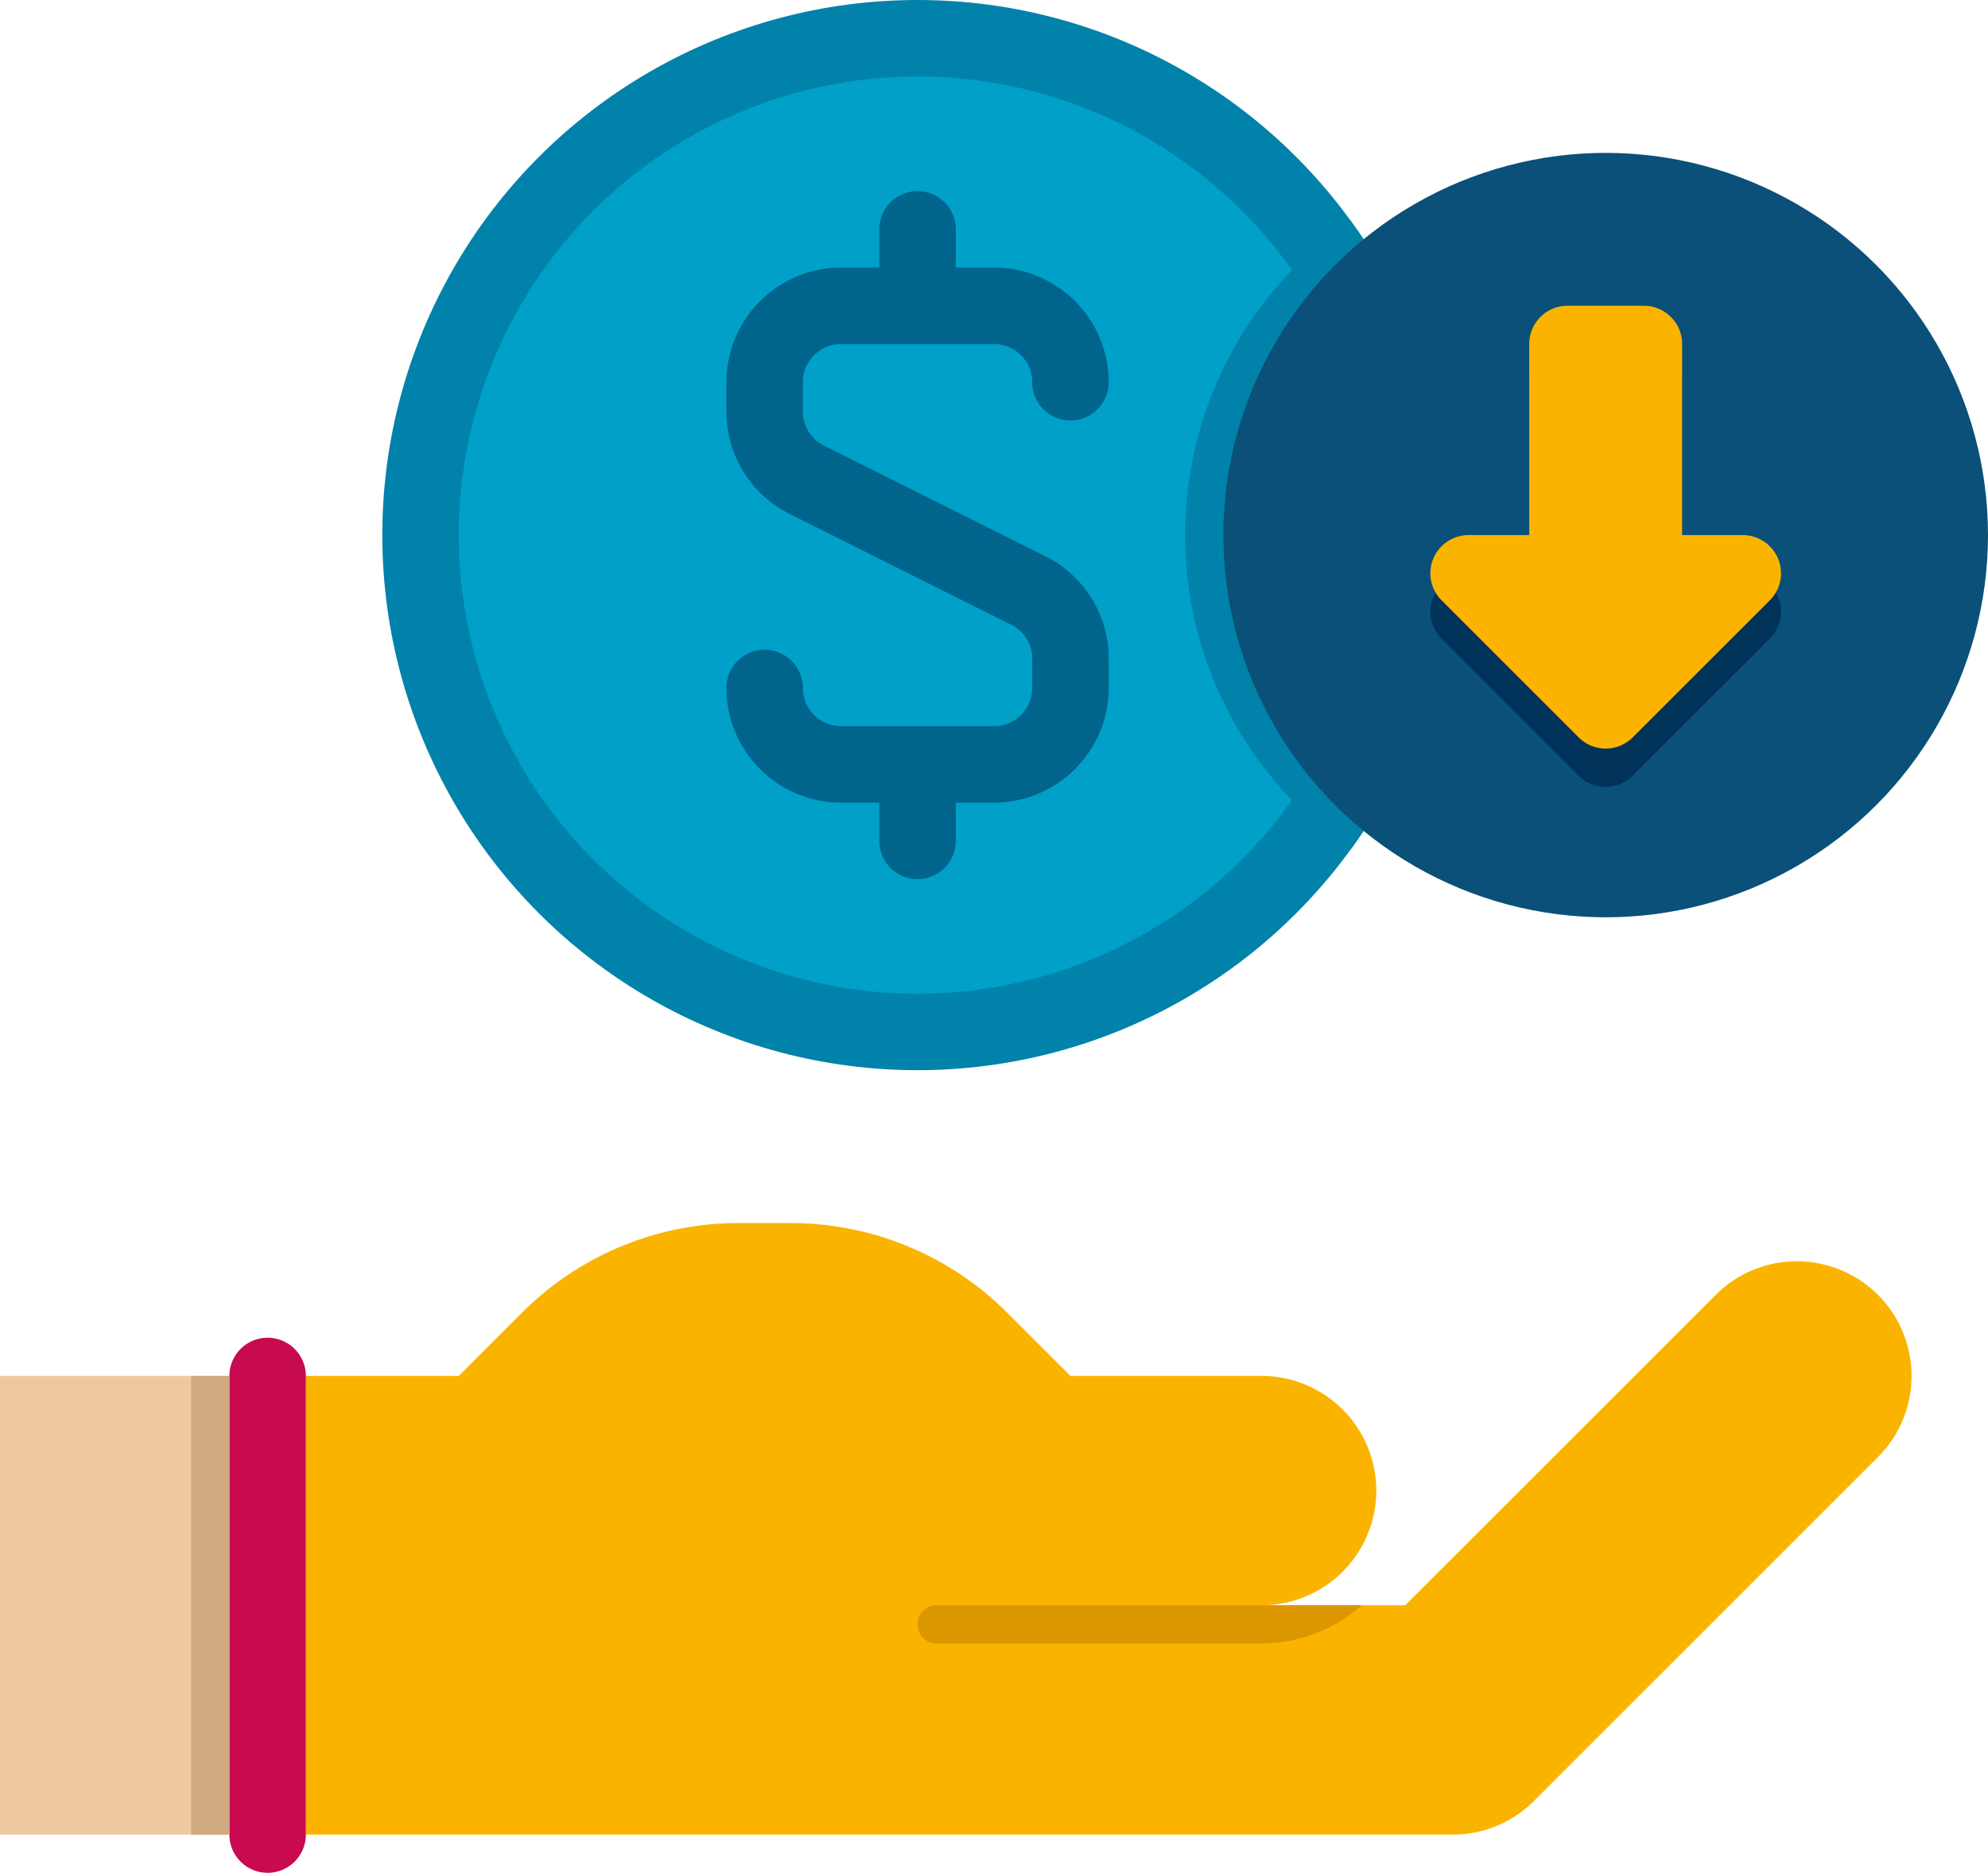 <svg xmlns="http://www.w3.org/2000/svg" width="199.999" height="188.461" viewBox="0 0 199.999 188.461">
  <g id="Captions" transform="translate(-8 -8)">
    <g id="Group_8428" data-name="Group 8428" transform="translate(8 8)">
      <g id="Group_8417" data-name="Group 8417" transform="translate(30.769 123.076)">
        <path id="Path_14561" data-name="Path 14561" d="M166,43.846a11.5,11.5,0,0,0-8.158,3.381L126.6,78.461h-14.45a11.538,11.538,0,1,0,0-23.077H92.923L86.55,49.011A30.771,30.771,0,0,0,64.792,40H59.511a30.771,30.771,0,0,0-21.758,9.011l-6.369,6.373H16v46.154H131.384a11.5,11.5,0,0,0,8.162-3.381l34.611-34.611A11.539,11.539,0,0,0,166,43.846Z" transform="translate(-16 -40)" fill="#fab400"/>
      </g>
      <g id="Group_8418" data-name="Group 8418" transform="translate(92.307 161.538)">
        <path id="Path_14562" data-name="Path 14562" d="M33.923,50a1.923,1.923,0,1,0,0,3.846H66.615A15.254,15.254,0,0,0,76.684,50Z" transform="translate(-32 -50)" fill="#dc9600"/>
      </g>
      <g id="Group_8419" data-name="Group 8419" transform="translate(0 138.461)">
        <path id="Path_14563" data-name="Path 14563" d="M8,44H31.077V90.154H8Z" transform="translate(-8 -44)" fill="#f0c8a0"/>
      </g>
      <g id="Group_8420" data-name="Group 8420" transform="translate(23.077 134.615)">
        <path id="Path_14564" data-name="Path 14564" d="M17.846,96.846A3.848,3.848,0,0,0,21.692,93V46.846a3.846,3.846,0,1,0-7.692,0V93A3.848,3.848,0,0,0,17.846,96.846Z" transform="translate(-14 -43)" fill="#c80a50"/>
      </g>
      <g id="Group_8421" data-name="Group 8421" transform="translate(19.231 138.461)">
        <path id="Path_14565" data-name="Path 14565" d="M13,44h3.846V90.154H13Z" transform="translate(-13 -44)" fill="#d2aa82"/>
      </g>
      <g id="Group_8422" data-name="Group 8422" transform="translate(38.461)">
        <circle id="Ellipse_443" data-name="Ellipse 443" cx="53.846" cy="53.846" r="53.846" fill="#0082aa"/>
      </g>
      <g id="Group_8423" data-name="Group 8423" transform="translate(46.154 7.692)">
        <circle id="Ellipse_444" data-name="Ellipse 444" cx="46.154" cy="46.154" r="46.154" fill="#00a0c8"/>
      </g>
      <g id="Group_8424" data-name="Group 8424" transform="translate(119.23 22.181)">
        <path id="Path_14566" data-name="Path 14566" d="M39,45.432A38.412,38.412,0,0,0,55.631,77.1a53.857,53.857,0,0,0,0-63.331A38.412,38.412,0,0,0,39,45.432Z" transform="translate(-39 -13.767)" fill="#0082aa"/>
      </g>
      <path id="Path_14567" data-name="Path 14567" d="M59.084,49.742,36.819,38.608a3.822,3.822,0,0,1-2.127-3.438V32.231a3.85,3.85,0,0,1,3.846-3.846H53.923a3.85,3.85,0,0,1,3.846,3.846,3.846,3.846,0,1,0,7.692,0A11.553,11.553,0,0,0,53.923,20.692H50.077V16.846a3.846,3.846,0,1,0-7.692,0v3.846H38.538A11.553,11.553,0,0,0,27,32.231v2.938a11.48,11.48,0,0,0,6.377,10.319L55.642,56.623a3.822,3.822,0,0,1,2.127,3.438V63a3.85,3.85,0,0,1-3.846,3.846H38.538A3.85,3.85,0,0,1,34.692,63,3.846,3.846,0,1,0,27,63,11.553,11.553,0,0,0,38.538,74.538h3.846v3.846a3.846,3.846,0,0,0,7.692,0V74.538h3.846A11.553,11.553,0,0,0,65.461,63V60.061a11.475,11.475,0,0,0-6.377-10.319Z" transform="translate(46.077 6.231)" fill="#00648c"/>
      <g id="Group_8425" data-name="Group 8425" transform="translate(123.076 15.385)">
        <circle id="Ellipse_445" data-name="Ellipse 445" cx="38.461" cy="38.461" r="38.461" fill="#0a5078"/>
      </g>
      <g id="Group_8426" data-name="Group 8426" transform="translate(143.892 34.615)">
        <path id="Path_14568" data-name="Path 14568" d="M79.569,46.642,65.777,60.434a3.842,3.842,0,0,1-5.438,0L46.546,46.642a3.846,3.846,0,0,1,2.719-6.565h6.1V20.846A3.848,3.848,0,0,1,59.212,17H66.9a3.848,3.848,0,0,1,3.846,3.846V40.077h6.1A3.846,3.846,0,0,1,79.569,46.642Z" transform="translate(-45.412 -17)" fill="#00325a"/>
      </g>
      <g id="Group_8427" data-name="Group 8427" transform="translate(143.892 30.769)">
        <path id="Path_14569" data-name="Path 14569" d="M79.569,45.642,65.777,59.434a3.842,3.842,0,0,1-5.438,0L46.546,45.642a3.846,3.846,0,0,1,2.719-6.565h6.1V19.846A3.848,3.848,0,0,1,59.212,16H66.9a3.848,3.848,0,0,1,3.846,3.846V39.077h6.1A3.846,3.846,0,0,1,79.569,45.642Z" transform="translate(-45.412 -16)" fill="#fab400"/>
      </g>
    </g>
  </g>
</svg>
